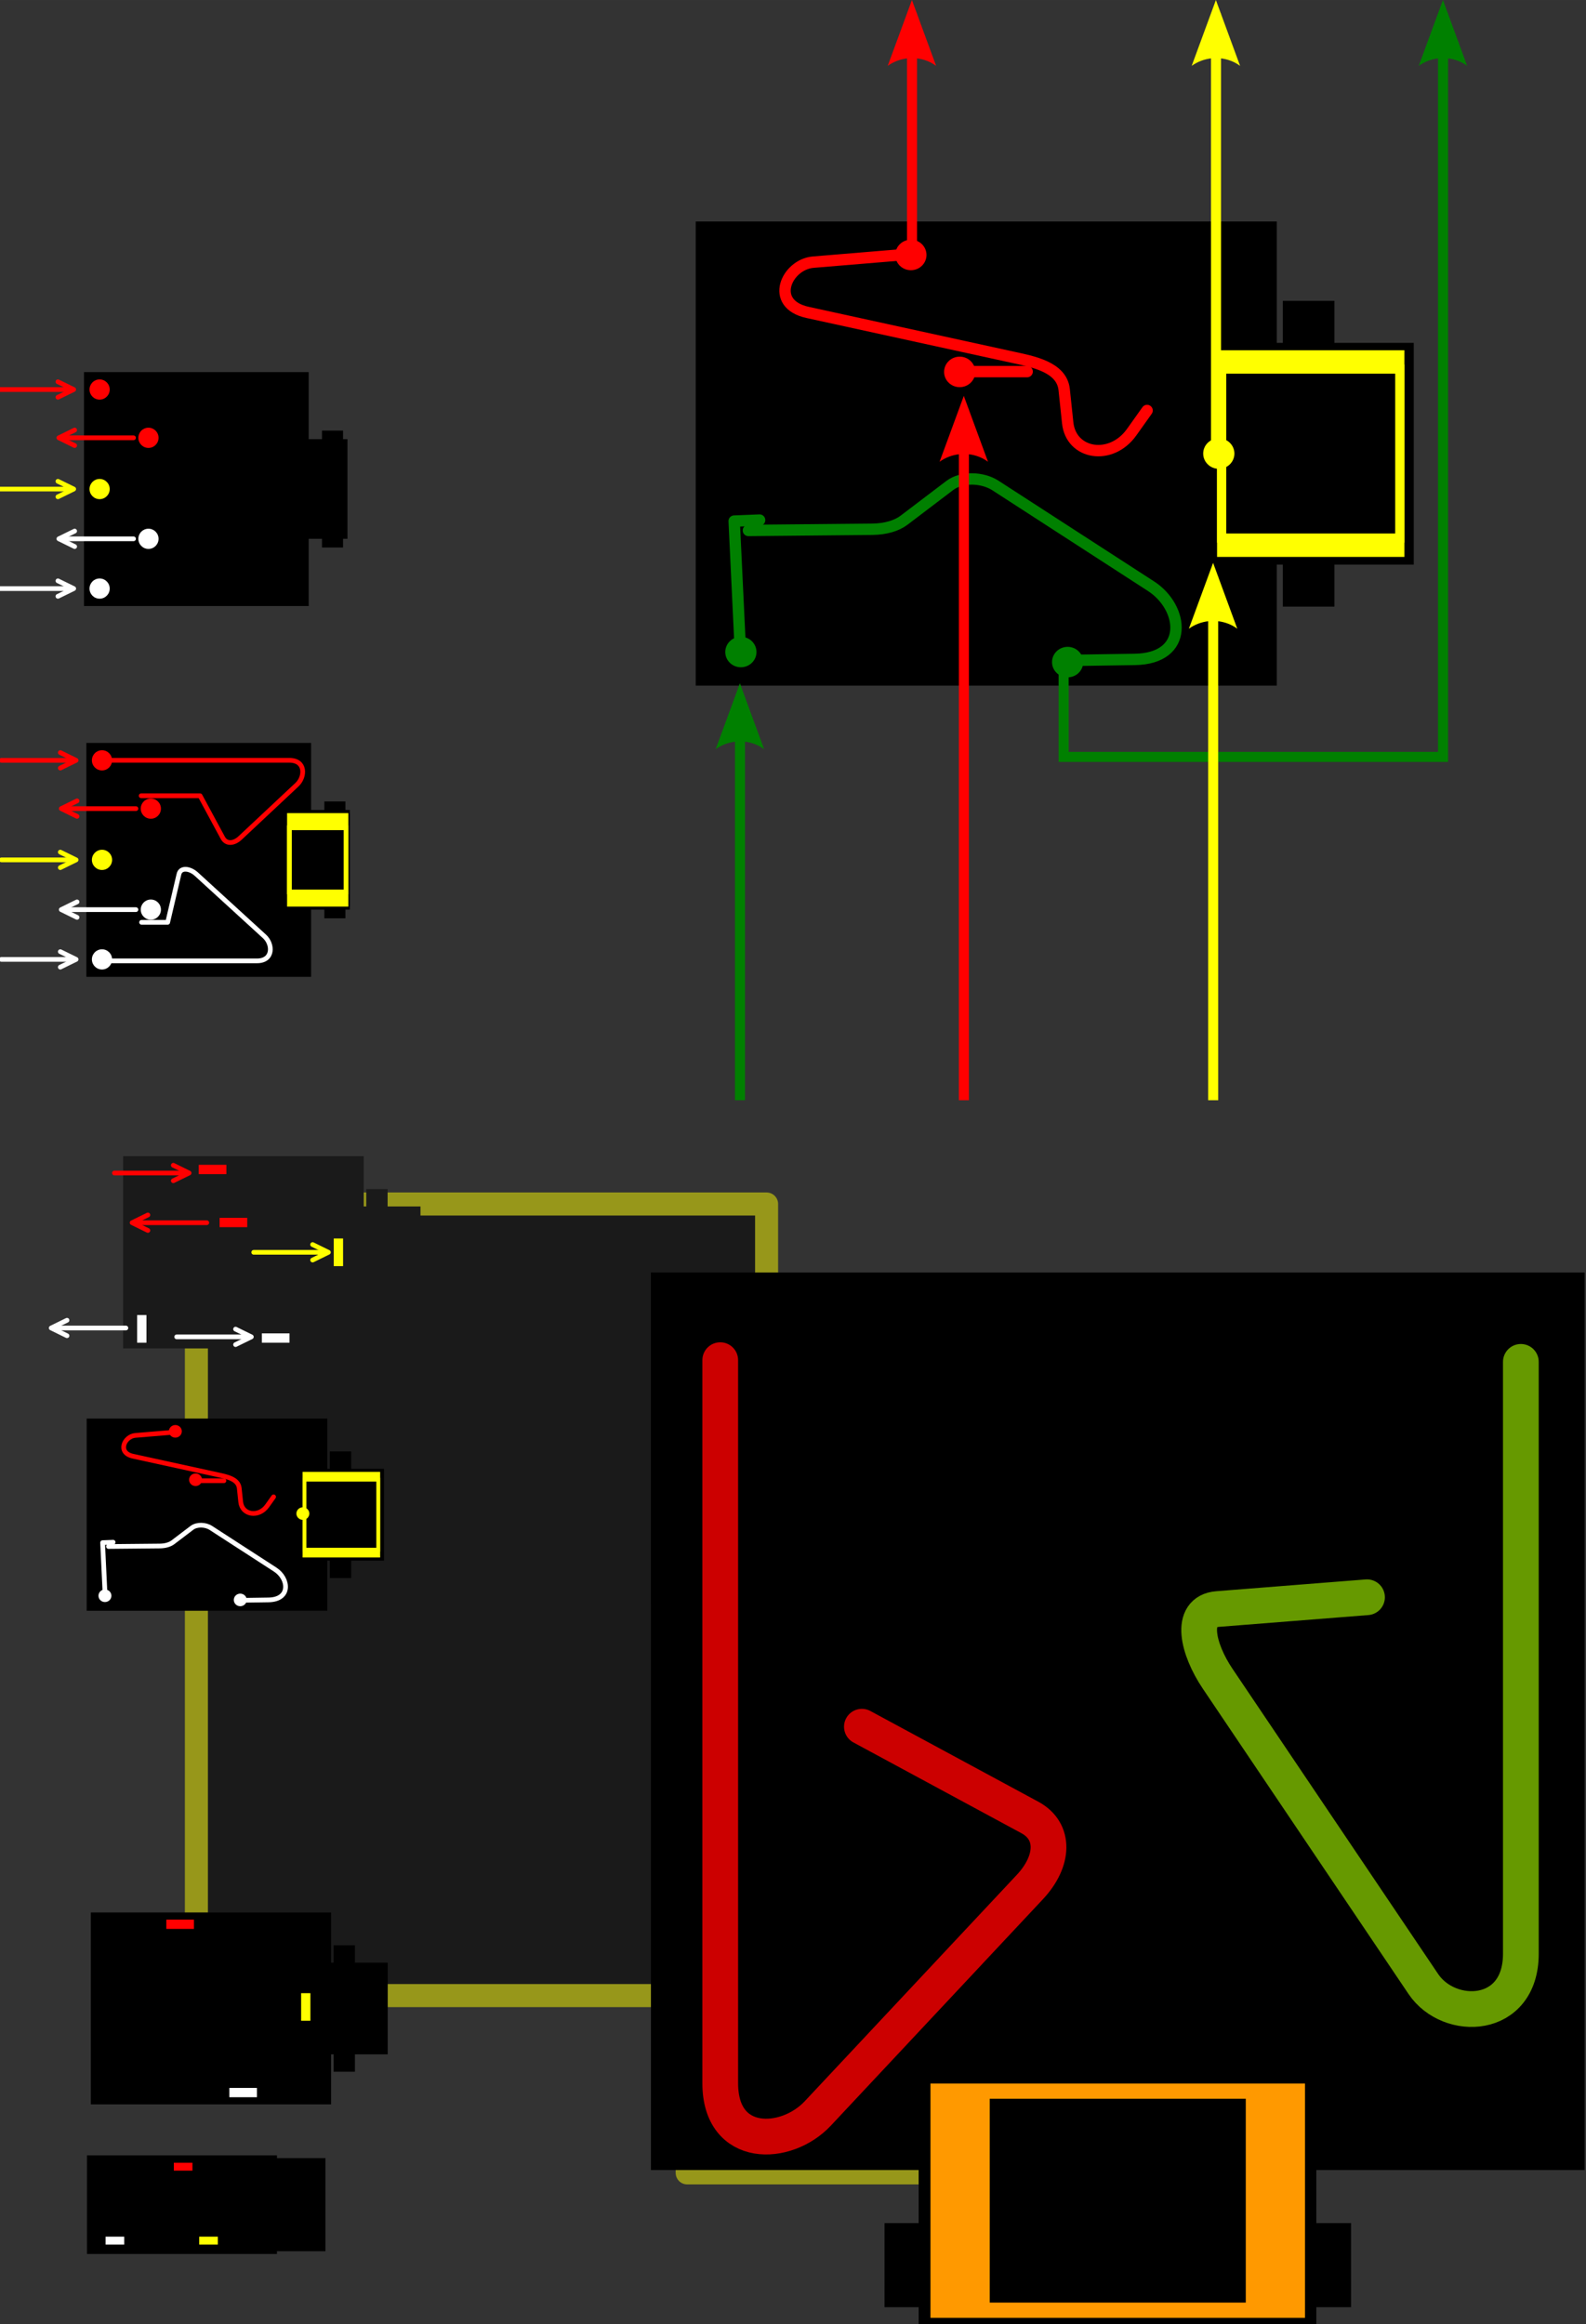 <?xml version="1.0" encoding="UTF-8" standalone="no"?>
<!-- Created with Inkscape (http://www.inkscape.org/) -->

<svg
   xmlns:dc="http://purl.org/dc/elements/1.1/"
   xmlns:cc="http://creativecommons.org/ns#"
   xmlns:rdf="http://www.w3.org/1999/02/22-rdf-syntax-ns#"
   xmlns:svg="http://www.w3.org/2000/svg"
   xmlns="http://www.w3.org/2000/svg"
   xmlns:sodipodi="http://sodipodi.sourceforge.net/DTD/sodipodi-0.dtd"
   xmlns:inkscape="http://www.inkscape.org/namespaces/inkscape"
   width="336.887"
   height="493.501"
   viewBox="0 0 89.135 130.572"
   version="1.1"
   id="svg8"
   inkscape:version="0.92.4 (5da689c313, 2019-01-14)"
   sodipodi:docname="TRSF~1.SVG">
  <rect x="0" y="0" width="89.135" height="130.572" fill="#333333" stroke="none"/>
  <defs
     id="defs2">
    <marker
       inkscape:isstock="true"
       style="overflow:visible"
       id="marker4595-9-2"
       refX="0"
       refY="0"
       orient="auto"
       inkscape:stockid="DotS">
      <path
         transform="matrix(0.2,0,0,0.2,1.48,0.2)"
         style="fill:#ffff00;fill-opacity:1;fill-rule:evenodd;stroke:#ffff00;stroke-width:1pt;stroke-opacity:1"
         d="m -2.5,-1 c 0,2.76 -2.24,5 -5,5 -2.76,0 -5,-2.24 -5,-5 0,-2.76 2.24,-5 5,-5 2.76,0 5,2.24 5,5 z"
         id="path4597-9-6"
         inkscape:connector-curvature="0" />
    </marker>
    <marker
       inkscape:isstock="true"
       style="overflow:visible"
       id="marker4665-7-9"
       refX="0"
       refY="0"
       orient="auto"
       inkscape:stockid="DotS">
      <path
         transform="matrix(0.2,0,0,0.2,1.48,0.2)"
         style="fill:#ffffff;fill-opacity:1;fill-rule:evenodd;stroke:#ffffff;stroke-width:1pt;stroke-opacity:1"
         d="m -2.5,-1 c 0,2.76 -2.24,5 -5,5 -2.76,0 -5,-2.24 -5,-5 0,-2.76 2.24,-5 5,-5 2.76,0 5,2.24 5,5 z"
         id="path4667-7-2"
         inkscape:connector-curvature="0" />
    </marker>
    <marker
       inkscape:isstock="true"
       style="overflow:visible"
       id="marker4909-4-6"
       refX="0"
       refY="0"
       orient="auto"
       inkscape:stockid="DotS">
      <path
         transform="matrix(0.2,0,0,0.2,1.48,0.2)"
         style="fill:#008000;fill-opacity:1;fill-rule:evenodd;stroke:#008000;stroke-width:1pt;stroke-opacity:1"
         d="m -2.5,-1 c 0,2.76 -2.24,5 -5,5 -2.76,0 -5,-2.24 -5,-5 0,-2.76 2.24,-5 5,-5 2.76,0 5,2.24 5,5 z"
         id="path4911-9-3"
         inkscape:connector-curvature="0" />
    </marker>
    <marker
       inkscape:isstock="true"
       style="overflow:visible"
       id="marker4839-1-2"
       refX="0"
       refY="0"
       orient="auto"
       inkscape:stockid="DotS">
      <path
         transform="matrix(0.2,0,0,0.2,1.48,0.2)"
         style="fill:#5f5fff;fill-opacity:1;fill-rule:evenodd;stroke:#5f5fff;stroke-width:1pt;stroke-opacity:1"
         d="m -2.5,-1 c 0,2.76 -2.24,5 -5,5 -2.76,0 -5,-2.24 -5,-5 0,-2.76 2.24,-5 5,-5 2.76,0 5,2.24 5,5 z"
         id="path4841-6-3"
         inkscape:connector-curvature="0" />
    </marker>
    <marker
       inkscape:isstock="true"
       style="overflow:visible"
       id="marker4775-2-7"
       refX="0"
       refY="0"
       orient="auto"
       inkscape:stockid="DotS">
      <path
         transform="matrix(0.2,0,0,0.2,1.48,0.2)"
         style="fill:#0000ff;fill-opacity:1;fill-rule:evenodd;stroke:#0000ff;stroke-width:1pt;stroke-opacity:1"
         d="m -2.5,-1 c 0,2.76 -2.24,5 -5,5 -2.76,0 -5,-2.24 -5,-5 0,-2.76 2.24,-5 5,-5 2.76,0 5,2.24 5,5 z"
         id="path4777-8-4"
         inkscape:connector-curvature="0" />
    </marker>
    <linearGradient
       id="linearGradient4065-7">
      <stop
         id="stop4067-6"
         offset="0"
         style="stop-color:#808080;stop-opacity:1" />
      <stop
         style="stop-color:#f9f9f9;stop-opacity:1"
         offset="0.657"
         id="stop4069-7" />
      <stop
         id="stop4071-71"
         offset="1"
         style="stop-color:#808080;stop-opacity:1" />
    </linearGradient>
    <marker
       style="overflow:visible"
       id="DotL"
       refX="0"
       refY="0"
       orient="auto"
       inkscape:stockid="DotL">
      <path
         inkscape:connector-curvature="0"
         transform="matrix(0.8,0,0,0.8,5.92,0.8)"
         style="fill-rule:evenodd;stroke:#000000;stroke-width:1pt;marker-start:none;marker-end:none"
         d="m -2.5,-1 c 0,2.76 -2.24,5 -5,5 -2.76,0 -5,-2.24 -5,-5 0,-2.76 2.24,-5 5,-5 2.76,0 5,2.24 5,5 z"
         id="path4233" />
    </marker>
    <marker
       style="overflow:visible"
       id="marker18381"
       refX="0"
       refY="0"
       orient="auto"
       inkscape:stockid="DotL">
      <path
         inkscape:connector-curvature="0"
         transform="matrix(0.8,0,0,0.8,5.92,0.8)"
         style="fill-rule:evenodd;stroke:#000000;stroke-width:1pt;marker-start:none;marker-end:none"
         d="m -2.5,-1 c 0,2.76 -2.24,5 -5,5 -2.76,0 -5,-2.24 -5,-5 0,-2.76 2.24,-5 5,-5 2.76,0 5,2.24 5,5 z"
         id="path18383" />
    </marker>
  </defs>
  <sodipodi:namedview
     id="base"
     pagecolor="#ffffff"
     bordercolor="#666666"
     borderopacity="1.0"
     inkscape:pageopacity="0.0"
     inkscape:pageshadow="2"
     inkscape:zoom="1.0058396"
     inkscape:cx="196.44581"
     inkscape:cy="124.20547"
     inkscape:document-units="px"
     inkscape:current-layer="layer1"
     showgrid="false"
     units="px"
     inkscape:window-width="1920"
     inkscape:window-height="1018"
     inkscape:window-x="1016"
     inkscape:window-y="-8"
     inkscape:window-maximized="1"
     inkscape:snap-global="false"
     inkscape:pagecheckerboard="true"
     fit-margin-top="0"
     fit-margin-left="0"
     fit-margin-right="0"
     fit-margin-bottom="0" />
  <g
     inkscape:label="Layer 1"
     inkscape:groupmode="layer"
     id="layer1"
     transform="translate(-121.083,-21.52)">
    <g
       id="g1561"
       transform="matrix(0,-2.529,2.529,0,-348.068,432.132)">
      <flowRoot
         transform="matrix(0.512,0,0,0.512,263.88,-372.469)"
         style="font-style:normal;font-variant:normal;font-weight:bold;font-stretch:normal;line-height:0.01%;font-family:Arial;-inkscape-font-specification:'Arial Bold';text-align:start;text-anchor:start;opacity:0.49;fill:#000000;fill-opacity:1;stroke:#ffff00;stroke-width:1;stroke-linecap:round;stroke-linejoin:round;stroke-miterlimit:4;stroke-dasharray:none;stroke-dashoffset:0.8;stroke-opacity:1"
         id="flowRoot5312-4"
         xml:space="preserve"><flowRegion
           id="flowRegion5314-2"><rect
             y="1098.324"
             x="-284.863"
             height="24.749"
             width="34.345"
             id="rect5316-63" /></flowRegion><flowPara
           style="font-size:20px;line-height:1.25"
           id="flowPara5318-1"> </flowPara></flowRoot>      <path
         inkscape:export-ydpi="90"
         inkscape:export-xdpi="90"
         inkscape:export-filename="D:\!Закачалось D\path14109-3.png"
         sodipodi:nodetypes="ccccssccccc"
         inkscape:connector-curvature="0"
         style="color:#000000;display:inline;overflow:visible;visibility:visible;fill:#3366cc;stroke:none;stroke-width:0.009;marker:none;enable-background:accumulate"
         d="m 118.985,211.171 h 0.689 v -3.558 l 8.308,-0.543 c 0.409,-0.014 0.732,-0.194 0.732,-0.439 v -0.965 c 0,-0.245 -0.323,-0.434 -0.732,-0.448 l -8.308,-0.534 v -3.558 h -0.689 z"
         id="rect14097-5-71" />
      <flowRoot
         transform="matrix(0.512,0,0,0.512,259.941,-361.562)"
         style="font-style:normal;font-variant:normal;font-weight:bold;font-stretch:normal;line-height:0.01%;font-family:Arial;-inkscape-font-specification:'Arial Bold';text-align:start;text-anchor:start;opacity:0.49;fill:#000000;fill-opacity:1;stroke:#ffff00;stroke-width:1;stroke-linecap:round;stroke-linejoin:round;stroke-miterlimit:4;stroke-dasharray:none;stroke-dashoffset:0.8;stroke-opacity:1"
         id="flowRoot5312-0"
         xml:space="preserve"><flowRegion
           id="flowRegion5314-9"><rect
             y="1098.324"
             x="-284.863"
             height="24.749"
             width="34.345"
             id="rect5316-93" /></flowRegion><flowPara
           style="font-size:20px;line-height:1.25"
           id="flowPara5318-89"> </flowPara></flowRoot>      <path
         sodipodi:nodetypes="ccccccccccccccccccccc"
         inkscape:connector-curvature="0"
         id="path2008"
         d="m 134.093,199.973 v 5.191 10.368 5.191 h -19.938 v -5.191 -0.771 h -1.179 v 0.771 h -1.868 v -0.771 h -0.392 v -8.838 h 0.392 v -0.758 h 1.868 v 0.758 h 1.179 v -0.758 -5.191 z"
         style="fill:#000000;stroke:none;stroke-width:0.265" />
      <path
         sodipodi:nodetypes="cssssc"
         inkscape:connector-curvature="0"
         id="path2010"
         d="m 126.879,215.887 -0.262,-3.321 c -0.051,-0.643 -0.895,-0.438 -1.545,0 l -6.785,4.573 c -0.85,0.573 -0.801,2.167 0.672,2.167 h 13.149"
         style="fill:none;stroke:#669900;stroke-width:0.794;stroke-linecap:round;stroke-linejoin:round;stroke-miterlimit:4;stroke-dasharray:none;stroke-dashoffset:0.8;stroke-opacity:1" />
      <path
         style="fill:none;stroke:#cc0000;stroke-width:0.794;stroke-linecap:round;stroke-linejoin:round;stroke-miterlimit:4;stroke-dasharray:none;stroke-dashoffset:0.8;stroke-opacity:1"
         d="m 124.003,204.662 -2.016,3.733 c -0.307,0.568 -0.973,0.536 -1.545,0 l -5.031,-4.714 c -0.748,-0.701 -0.801,-2.167 0.672,-2.167 h 16.063"
         id="path2012"
         inkscape:connector-curvature="0"
         sodipodi:nodetypes="cssssc" />
      <rect
         transform="scale(-1,1)"
         ry="0"
         rx="0"
         y="206.186"
         x="-116.076"
         height="8.323"
         width="5.205"
         id="rect2014"
         style="fill:#ff9900;stroke:none;stroke-width:0.438;stroke-miterlimit:4;stroke-dasharray:none" />
      <rect
         transform="scale(-1,1)"
         style="fill:#000000;fill-opacity:1;stroke:none;stroke-width:0.397;stroke-miterlimit:4;stroke-dasharray:none"
         id="rect2016"
         width="4.528"
         height="5.69"
         x="-115.738"
         y="207.503"
         rx="0"
         ry="0" />
    </g>
    <g
       id="g4792-1"
       transform="matrix(0.265,0,0,0.265,240.6,-99.828)">
      <path
         sodipodi:nodetypes="ccccccccccccccccccccc"
         inkscape:connector-curvature="0"
         id="rect4686-7"
         d="m -432.688,615.415 v 12.406 24.781 12.406 h 47.656 v -12.406 -1.844 h 2.817 v 1.844 h 4.464 v -1.844 h 0.938 v -21.125 h -0.938 v -1.812 h -4.464 v 1.812 h -2.817 v -1.812 -12.406 z"
         style="fill:#000000;stroke:none" />
      <circle
         r="2.143"
         cy="578.434"
         cx="-423.214"
         transform="translate(4.196,50.915)"
         id="path4705-4"
         style="fill:#ff0000;stroke:none" />
      <circle
         r="2.143"
         cy="578.434"
         cx="-423.214"
         inkscape:transform-center-y="10.550734"
         inkscape:transform-center-x="19.196429"
         style="fill:#ffffff;stroke:none"
         id="path4713-0"
         transform="matrix(1,0,0,-1,4.196,1229.196)" />
      <circle
         r="2.143"
         cy="578.434"
         cx="-423.214"
         transform="matrix(1,0,0,-1,-6.161,1218.645)"
         id="path4715-9"
         style="fill:#ffff00;stroke:none"
         inkscape:transform-center-x="19.196429"
         inkscape:transform-center-y="10.550734" />
      <circle
         r="2.143"
         cy="578.434"
         cx="-423.214"
         transform="matrix(1,0,0,-1,-6.161,1239.747)"
         id="path4719-4"
         style="fill:#ffffff;stroke:none"
         inkscape:transform-center-x="19.196429"
         inkscape:transform-center-y="10.550734" />
      <circle
         r="2.143"
         cy="578.434"
         cx="-423.214"
         transform="translate(-6.161,40.676)"
         id="path4721-8"
         style="fill:#ff0000;stroke:none" />
      <path
         sodipodi:nodetypes="ccssssc"
         inkscape:connector-curvature="0"
         id="path4725-8"
         d="m -420.982,653.452 h 5.536 l 2.393,-10.21 c 0.352,-1.502 2.309,-1.264 3.693,0 l 14.45,13.204 c 1.808,1.652 1.914,5.179 -1.607,5.179 h -31.429"
         style="fill:none;stroke:#ffffff;stroke-width:1;stroke-linecap:round;stroke-linejoin:round;stroke-miterlimit:4;stroke-dasharray:none;stroke-dashoffset:0.8;stroke-opacity:1" />
      <path
         style="fill:none;stroke:#ff0000;stroke-width:1;stroke-linecap:round;stroke-linejoin:round;stroke-miterlimit:4;stroke-dasharray:none;stroke-dashoffset:0.8;stroke-opacity:1"
         d="m -421.071,626.623 h 12.5 l 4.819,8.923 c 0.733,1.357 2.325,1.281 3.693,0 l 12.024,-11.266 c 1.787,-1.675 1.914,-5.179 -1.607,-5.179 h -38.393"
         id="path4727-2"
         inkscape:connector-curvature="0"
         sodipodi:nodetypes="ccssssc" />
      <rect
         ry="0"
         rx="0"
         y="630.804"
         x="-389.625"
         height="18.814"
         width="12"
         id="rect4783-4"
         style="fill:#ffff00;stroke:#ffff00;stroke-width:1;stroke-miterlimit:4;stroke-dasharray:none" />
      <rect
         style="fill:#000000;fill-opacity:1;stroke:#ffff00;stroke-width:1;stroke-miterlimit:4;stroke-dasharray:none"
         id="rect4785-5"
         width="12"
         height="13.6"
         x="-389.625"
         y="633.412"
         rx="0"
         ry="0" />
      <g
         transform="translate(0.568,0.238)"
         style="stroke:#ff0000"
         id="g4956-5">
        <path
           style="fill:none;stroke:#ff0000;stroke-width:1;stroke-linecap:round;stroke-linejoin:round;stroke-miterlimit:4;stroke-dasharray:none;stroke-dashoffset:0.8;stroke-opacity:1"
           d="m -451.274,618.872 h 15.714"
           id="path4952-1"
           inkscape:connector-curvature="0" />
        <path
           style="fill:none;stroke:#ff0000;stroke-width:1;stroke-linecap:round;stroke-linejoin:round;stroke-miterlimit:4;stroke-dasharray:none;stroke-dashoffset:0.8;stroke-opacity:1"
           d="m -438.785,617.23 3.346,1.641 -3.346,1.641"
           id="path4954-7"
           inkscape:connector-curvature="0"
           sodipodi:nodetypes="ccc" />
      </g>
      <g
         id="g4960-1"
         style="stroke:#ff0000"
         transform="matrix(-1,0,0,1,-873.455,10.476)">
        <path
           inkscape:connector-curvature="0"
           id="path4962-1"
           d="m -451.274,618.872 h 15.714"
           style="fill:none;stroke:#ff0000;stroke-width:1;stroke-linecap:round;stroke-linejoin:round;stroke-miterlimit:4;stroke-dasharray:none;stroke-dashoffset:0.8;stroke-opacity:1" />
        <path
           sodipodi:nodetypes="ccc"
           inkscape:connector-curvature="0"
           id="path4964-5"
           d="m -438.785,617.23 3.346,1.641 -3.346,1.641"
           style="fill:none;stroke:#ff0000;stroke-width:1;stroke-linecap:round;stroke-linejoin:round;stroke-miterlimit:4;stroke-dasharray:none;stroke-dashoffset:0.8;stroke-opacity:1" />
      </g>
      <g
         id="g4966-2"
         style="stroke:#ffff00"
         transform="translate(0.568,21.34)">
        <path
           inkscape:connector-curvature="0"
           id="path4968-7"
           d="m -451.274,618.872 h 15.714"
           style="fill:none;stroke:#ffff00;stroke-width:1;stroke-linecap:round;stroke-linejoin:round;stroke-miterlimit:4;stroke-dasharray:none;stroke-dashoffset:0.8;stroke-opacity:1" />
        <path
           sodipodi:nodetypes="ccc"
           inkscape:connector-curvature="0"
           id="path4970-6"
           d="m -438.785,617.23 3.346,1.641 -3.346,1.641"
           style="fill:none;stroke:#ffff00;stroke-width:1;stroke-linecap:round;stroke-linejoin:round;stroke-miterlimit:4;stroke-dasharray:none;stroke-dashoffset:0.8;stroke-opacity:1" />
      </g>
      <g
         transform="matrix(-1,0,0,1,-873.455,31.89)"
         style="stroke:#ffffff"
         id="g4972-1">
        <path
           style="fill:none;stroke:#ffffff;stroke-width:1;stroke-linecap:round;stroke-linejoin:round;stroke-miterlimit:4;stroke-dasharray:none;stroke-dashoffset:0.8;stroke-opacity:1"
           d="m -451.274,618.872 h 15.714"
           id="path4974-4"
           inkscape:connector-curvature="0" />
        <path
           style="fill:none;stroke:#ffffff;stroke-width:1;stroke-linecap:round;stroke-linejoin:round;stroke-miterlimit:4;stroke-dasharray:none;stroke-dashoffset:0.8;stroke-opacity:1"
           d="m -438.785,617.23 3.346,1.641 -3.346,1.641"
           id="path4976-2"
           inkscape:connector-curvature="0"
           sodipodi:nodetypes="ccc" />
      </g>
      <g
         id="g4978-3"
         style="stroke:#ffffff"
         transform="translate(0.568,42.441)">
        <path
           inkscape:connector-curvature="0"
           id="path4980-2"
           d="m -451.274,618.872 h 15.714"
           style="fill:none;stroke:#ffffff;stroke-width:1;stroke-linecap:round;stroke-linejoin:round;stroke-miterlimit:4;stroke-dasharray:none;stroke-dashoffset:0.8;stroke-opacity:1" />
        <path
           sodipodi:nodetypes="ccc"
           inkscape:connector-curvature="0"
           id="path4982-2"
           d="m -438.785,617.23 3.346,1.641 -3.346,1.641"
           style="fill:none;stroke:#ffffff;stroke-width:1;stroke-linecap:round;stroke-linejoin:round;stroke-miterlimit:4;stroke-dasharray:none;stroke-dashoffset:0.8;stroke-opacity:1" />
      </g>
    </g>
    <g
       id="g4769-1"
       transform="matrix(0.265,0,0,0.265,240.466,-104.95)">
      <path
         style="fill:#000000;stroke:none"
         d="m -432.688,556.129 v 12.406 24.781 12.406 h 47.656 v -12.406 -1.844 h 2.817 v 1.844 h 4.464 v -1.844 h 0.938 v -21.125 h -0.938 v -1.812 h -4.464 v 1.812 h -2.817 v -1.812 -12.406 z"
         id="path5148-6"
         inkscape:connector-curvature="0"
         sodipodi:nodetypes="ccccccccccccccccccccc" />
      <circle
         r="2.143"
         cy="578.434"
         cx="-423.214"
         style="fill:#ff0000;stroke:none"
         id="path5150-8"
         transform="translate(4.196,-8.371)" />
      <circle
         r="2.143"
         cy="578.434"
         cx="-423.214"
         transform="matrix(1,0,0,-1,4.196,1169.91)"
         id="path5152-5"
         style="fill:#ffffff;stroke:none"
         inkscape:transform-center-x="19.196429"
         inkscape:transform-center-y="10.550734" />
      <circle
         r="2.143"
         cy="578.434"
         cx="-423.214"
         inkscape:transform-center-y="10.550734"
         inkscape:transform-center-x="19.196429"
         style="fill:#ffff00;stroke:none"
         id="path5154-7"
         transform="matrix(1,0,0,-1,-6.161,1159.36)" />
      <circle
         r="2.143"
         cy="578.434"
         cx="-423.214"
         inkscape:transform-center-y="10.550734"
         inkscape:transform-center-x="19.196429"
         style="fill:#ffffff;stroke:none"
         id="path5156-6"
         transform="matrix(1,0,0,-1,-6.161,1180.461)" />
      <circle
         r="2.143"
         cy="578.434"
         cx="-423.214"
         style="fill:#ff0000;stroke:none"
         id="path5158-1"
         transform="translate(-6.161,-18.609)" />
      <g
         id="g5168-8"
         style="stroke:#ff0000"
         transform="translate(0.568,-59.047)">
        <path
           inkscape:connector-curvature="0"
           id="path5170-9"
           d="m -451.274,618.872 h 15.714"
           style="fill:none;stroke:#ff0000;stroke-width:1;stroke-linecap:round;stroke-linejoin:round;stroke-miterlimit:4;stroke-dasharray:none;stroke-dashoffset:0.8;stroke-opacity:1" />
        <path
           sodipodi:nodetypes="ccc"
           inkscape:connector-curvature="0"
           id="path5172-2"
           d="m -438.785,617.23 3.346,1.641 -3.346,1.641"
           style="fill:none;stroke:#ff0000;stroke-width:1;stroke-linecap:round;stroke-linejoin:round;stroke-miterlimit:4;stroke-dasharray:none;stroke-dashoffset:0.8;stroke-opacity:1" />
      </g>
      <g
         transform="matrix(-1,0,0,1,-873.455,-48.809)"
         style="stroke:#ff0000"
         id="g5174-7">
        <path
           style="fill:none;stroke:#ff0000;stroke-width:1;stroke-linecap:round;stroke-linejoin:round;stroke-miterlimit:4;stroke-dasharray:none;stroke-dashoffset:0.8;stroke-opacity:1"
           d="m -451.274,618.872 h 15.714"
           id="path5176-9"
           inkscape:connector-curvature="0" />
        <path
           style="fill:none;stroke:#ff0000;stroke-width:1;stroke-linecap:round;stroke-linejoin:round;stroke-miterlimit:4;stroke-dasharray:none;stroke-dashoffset:0.8;stroke-opacity:1"
           d="m -438.785,617.23 3.346,1.641 -3.346,1.641"
           id="path5178-5"
           inkscape:connector-curvature="0"
           sodipodi:nodetypes="ccc" />
      </g>
      <g
         transform="translate(0.568,-37.946)"
         style="stroke:#ffff00"
         id="g5180-4">
        <path
           style="fill:none;stroke:#ffff00;stroke-width:1;stroke-linecap:round;stroke-linejoin:round;stroke-miterlimit:4;stroke-dasharray:none;stroke-dashoffset:0.8;stroke-opacity:1"
           d="m -451.274,618.872 h 15.714"
           id="path5182-3"
           inkscape:connector-curvature="0" />
        <path
           style="fill:none;stroke:#ffff00;stroke-width:1;stroke-linecap:round;stroke-linejoin:round;stroke-miterlimit:4;stroke-dasharray:none;stroke-dashoffset:0.8;stroke-opacity:1"
           d="m -438.785,617.23 3.346,1.641 -3.346,1.641"
           id="path5184-1"
           inkscape:connector-curvature="0"
           sodipodi:nodetypes="ccc" />
      </g>
      <g
         id="g5186-2"
         style="stroke:#ffffff"
         transform="matrix(-1,0,0,1,-873.455,-27.395)">
        <path
           inkscape:connector-curvature="0"
           id="path5188-3"
           d="m -451.274,618.872 h 15.714"
           style="fill:none;stroke:#ffffff;stroke-width:1;stroke-linecap:round;stroke-linejoin:round;stroke-miterlimit:4;stroke-dasharray:none;stroke-dashoffset:0.8;stroke-opacity:1" />
        <path
           sodipodi:nodetypes="ccc"
           inkscape:connector-curvature="0"
           id="path5190-3"
           d="m -438.785,617.23 3.346,1.641 -3.346,1.641"
           style="fill:none;stroke:#ffffff;stroke-width:1;stroke-linecap:round;stroke-linejoin:round;stroke-miterlimit:4;stroke-dasharray:none;stroke-dashoffset:0.8;stroke-opacity:1" />
      </g>
      <g
         transform="translate(0.568,-16.844)"
         style="stroke:#ffffff"
         id="g5192-4">
        <path
           style="fill:none;stroke:#ffffff;stroke-width:1;stroke-linecap:round;stroke-linejoin:round;stroke-miterlimit:4;stroke-dasharray:none;stroke-dashoffset:0.8;stroke-opacity:1"
           d="m -451.274,618.872 h 15.714"
           id="path5194-1"
           inkscape:connector-curvature="0" />
        <path
           style="fill:none;stroke:#ffffff;stroke-width:1;stroke-linecap:round;stroke-linejoin:round;stroke-miterlimit:4;stroke-dasharray:none;stroke-dashoffset:0.8;stroke-opacity:1"
           d="m -438.785,617.23 3.346,1.641 -3.346,1.641"
           id="path5196-1"
           inkscape:connector-curvature="0"
           sodipodi:nodetypes="ccc" />
      </g>
    </g>
    <path
       inkscape:connector-curvature="0"
       style="fill:#000000;stroke:none;stroke-width:0.265"
       d="m 126.188,128.964 v 10.782 h 13.502 v -2.811 h 0.141 v 0.976 h 1.199 v -0.976 h 1.844 v -5.151 h -1.844 v -0.976 h -1.199 v 0.976 h -0.141 v -2.82 z"
       id="path5257-9" />
    <g
       id="g12607"
       transform="matrix(0.265,0,0,0.265,-1026.3,22.904)">
      <path
         inkscape:connector-curvature="0"
         style="fill:#1a1a1a;stroke:none"
         d="m 4355.858,239.898 v 40.75 h 51.031 v -10.625 h 0.531 v 3.688 h 4.531 v -3.688 h 6.969 v -19.469 h -6.969 v -3.688 h -4.531 v 3.688 h -0.531 v -10.656 z"
         id="path5094-1" />
      <g
         id="g5118-9"
         style="stroke:#ff0000"
         transform="matrix(-1,0,0,1,3922.326,-364.876)">
        <path
           inkscape:connector-curvature="0"
           id="path5120-8"
           d="m -451.274,618.872 h 15.714"
           style="fill:none;stroke:#ff0000;stroke-width:1;stroke-linecap:round;stroke-linejoin:round;stroke-miterlimit:4;stroke-dasharray:none;stroke-dashoffset:0.8;stroke-opacity:1" />
        <path
           sodipodi:nodetypes="ccc"
           inkscape:connector-curvature="0"
           id="path5122-6"
           d="m -438.785,617.23 3.346,1.641 -3.346,1.641"
           style="fill:none;stroke:#ff0000;stroke-width:1;stroke-linecap:round;stroke-linejoin:round;stroke-miterlimit:4;stroke-dasharray:none;stroke-dashoffset:0.8;stroke-opacity:1" />
      </g>
      <g
         id="g5130-5"
         style="stroke:#ffffff"
         transform="matrix(-1,0,0,1,3905.171,-342.554)">
        <path
           inkscape:connector-curvature="0"
           id="path5132-0"
           d="m -451.274,618.872 h 15.714"
           style="fill:none;stroke:#ffffff;stroke-width:1;stroke-linecap:round;stroke-linejoin:round;stroke-miterlimit:4;stroke-dasharray:none;stroke-dashoffset:0.8;stroke-opacity:1" />
        <path
           sodipodi:nodetypes="ccc"
           inkscape:connector-curvature="0"
           id="path5134-2"
           d="m -438.785,617.23 3.346,1.641 -3.346,1.641"
           style="fill:none;stroke:#ffffff;stroke-width:1;stroke-linecap:round;stroke-linejoin:round;stroke-miterlimit:4;stroke-dasharray:none;stroke-dashoffset:0.8;stroke-opacity:1" />
      </g>
      <rect
         y="277.458"
         x="4385.282"
         height="1.976"
         width="5.862"
         id="rect5334-8"
         style="fill:#ffffff;fill-opacity:1;stroke:none" />
      <rect
         transform="rotate(90)"
         style="fill:#ffffff;fill-opacity:1;stroke:none"
         id="rect5336-6"
         width="5.862"
         height="1.976"
         x="273.572"
         y="-4360.808" />
      <rect
         y="-4402.504"
         x="257.342"
         height="1.976"
         width="5.862"
         id="rect5338-0"
         style="fill:#ffff00;fill-opacity:1;stroke:none"
         transform="rotate(90)" />
      <rect
         style="fill:#ff0000;fill-opacity:1;stroke:none"
         id="rect5340-2"
         width="5.862"
         height="1.976"
         x="4376.317"
         y="252.962" />
      <rect
         y="241.724"
         x="4371.898"
         height="1.976"
         width="5.862"
         id="rect5342-4"
         style="fill:#ff0000;fill-opacity:1;stroke:none" />
      <g
         transform="translate(4805.289,-375.411)"
         style="stroke:#ff0000"
         id="g5344-8">
        <path
           style="fill:none;stroke:#ff0000;stroke-width:1;stroke-linecap:round;stroke-linejoin:round;stroke-miterlimit:4;stroke-dasharray:none;stroke-dashoffset:0.8;stroke-opacity:1"
           d="m -451.274,618.872 h 15.714"
           id="path5346-6"
           inkscape:connector-curvature="0" />
        <path
           style="fill:none;stroke:#ff0000;stroke-width:1;stroke-linecap:round;stroke-linejoin:round;stroke-miterlimit:4;stroke-dasharray:none;stroke-dashoffset:0.8;stroke-opacity:1"
           d="m -438.785,617.23 3.346,1.641 -3.346,1.641"
           id="path5348-5"
           inkscape:connector-curvature="0"
           sodipodi:nodetypes="ccc" />
      </g>
      <g
         transform="translate(4818.492,-340.674)"
         style="stroke:#ffffff"
         id="g5350-0">
        <path
           style="fill:none;stroke:#ffffff;stroke-width:1;stroke-linecap:round;stroke-linejoin:round;stroke-miterlimit:4;stroke-dasharray:none;stroke-dashoffset:0.8;stroke-opacity:1"
           d="m -451.274,618.872 h 15.714"
           id="path5352-9"
           inkscape:connector-curvature="0" />
        <path
           style="fill:none;stroke:#ffffff;stroke-width:1;stroke-linecap:round;stroke-linejoin:round;stroke-miterlimit:4;stroke-dasharray:none;stroke-dashoffset:0.8;stroke-opacity:1"
           d="m -438.785,617.23 3.346,1.641 -3.346,1.641"
           id="path5354-0"
           inkscape:connector-curvature="0"
           sodipodi:nodetypes="ccc" />
      </g>
      <g
         id="g5356-0"
         style="stroke:#ffff00"
         transform="translate(4834.833,-358.599)">
        <path
           inkscape:connector-curvature="0"
           id="path5358-6"
           d="m -451.274,618.872 h 15.714"
           style="fill:none;stroke:#ffff00;stroke-width:1;stroke-linecap:round;stroke-linejoin:round;stroke-miterlimit:4;stroke-dasharray:none;stroke-dashoffset:0.8;stroke-opacity:1" />
        <path
           sodipodi:nodetypes="ccc"
           inkscape:connector-curvature="0"
           id="path5360-1"
           d="m -438.785,617.23 3.346,1.641 -3.346,1.641"
           style="fill:none;stroke:#ffff00;stroke-width:1;stroke-linecap:round;stroke-linejoin:round;stroke-miterlimit:4;stroke-dasharray:none;stroke-dashoffset:0.8;stroke-opacity:1" />
      </g>
    </g>
    <g
       id="g4861-8"
       transform="matrix(0.265,0,0,0.265,274.677,-126.642)">
      <path
         id="rect4645-4"
         d="m -561.219,859.844 v 40.75 h 51.031 v -10.625 h 0.531 v 3.688 h 4.531 v -3.688 h 6.969 V 870.5 h -6.969 v -3.688 h -4.531 V 870.5 h -0.531 v -10.656 z"
         style="fill:#000000;stroke:none"
         inkscape:connector-curvature="0" />
      <circle
         r="9.091"
         cy="773.56"
         cx="-280.822"
         style="fill:#ff0000;stroke:none"
         id="path4649-9"
         transform="matrix(0.151,0,0,0.147,-495.721,759.102)" />
      <circle
         r="9.091"
         cy="773.56"
         cx="-280.822"
         id="path4655-6"
         style="fill:#ffffff;stroke:none"
         transform="matrix(0.151,0,0,0.147,-486.241,784.578)" />
      <circle
         r="9.091"
         cy="773.56"
         cx="-280.822"
         transform="matrix(0.151,0,0,0.147,-514.939,783.694)"
         style="fill:#ffffff;stroke:none"
         id="path4657-3" />
      <path
         style="fill:none;stroke:#ff0000;stroke-width:1;stroke-linecap:round;stroke-linejoin:round;stroke-miterlimit:4;stroke-dasharray:none;stroke-dashoffset:0.8;stroke-opacity:1"
         d="m -542.321,862.702 -8.58,0.712 c -2.328,0.193 -3.926,3.663 -0.491,4.413 l 18.028,3.938 c 1.712,0.374 4.294,0.834 4.505,2.837 l 0.309,2.923 c 0.295,2.785 3.813,3.353 5.618,0.816 l 1.353,-1.902"
         id="path4659-7"
         inkscape:connector-curvature="0"
         sodipodi:nodetypes="cssssssc"
         inkscape:transform-center-x="-7.8165373"
         inkscape:transform-center-y="8.5172659" />
      <path
         style="fill:none;stroke:#ff0000;stroke-width:1;stroke-linecap:round;stroke-linejoin:round;stroke-miterlimit:4;stroke-dasharray:none;stroke-dashoffset:0.8;stroke-opacity:1"
         d="m -537.565,873.023 h 5.453"
         id="path4661-8"
         inkscape:connector-curvature="0" />
      <path
         style="fill:none;stroke:#ffffff;stroke-width:1;stroke-linecap:round;stroke-linejoin:round;stroke-miterlimit:4;stroke-dasharray:none;stroke-dashoffset:0.8;stroke-opacity:1"
         d="m -528.556,898.38 5.894,-0.089 c 4.815,-0.073 4.341,-4.544 1.429,-6.429 l -13.661,-8.839 c -1.124,-0.728 -2.951,-0.81 -4.018,0 l -4.018,3.051 c -0.621,0.472 -1.605,0.778 -2.778,0.789 -3.627,0.035 -10.882,0.104 -10.882,0.104"
         id="path4663-8"
         inkscape:connector-curvature="0"
         sodipodi:nodetypes="cssssssc" />
      <path
         style="fill:none;stroke:#ffffff;stroke-width:1;stroke-linecap:round;stroke-linejoin:round;stroke-miterlimit:4;stroke-dasharray:none;stroke-dashoffset:0.8;stroke-opacity:1"
         d="m -557.305,897.398 -0.536,-11.25 2.232,-0.089"
         id="path4665-2"
         inkscape:connector-curvature="0"
         sodipodi:nodetypes="ccc" />
      <rect
         style="fill:#ffff00;stroke:#ffff00;stroke-width:1"
         id="rect4296-9"
         width="15.451"
         height="17.144"
         x="-514.931"
         y="871.647" />
      <rect
         y="872.8"
         x="-515.028"
         height="14.837"
         width="15.644"
         id="rect4298-1"
         style="fill:#000000;fill-opacity:1;stroke:#ffff00;stroke-width:0.806" />
      <circle
         r="9.091"
         cy="773.56"
         cx="-280.822"
         transform="matrix(0.151,0,0,0.147,-472.964,766.272)"
         style="fill:#ffff00;stroke:none"
         id="path4653-3" />
      <circle
         r="9.091"
         cy="773.56"
         cx="-280.822"
         id="path4651-5"
         style="fill:#ff0000;stroke:none"
         transform="matrix(0.151,0,0,0.147,-500.007,748.835)" />
    </g>
    <rect
       y="138.821"
       x="133.973"
       height="0.523"
       width="1.551"
       id="rect4527-9"
       style="fill:#ffffff;fill-opacity:1;stroke:none;stroke-width:0.265" />
    <rect
       y="-138.529"
       x="133.498"
       height="0.523"
       width="1.551"
       id="rect4529-8"
       style="fill:#ffff00;fill-opacity:1;stroke:none;stroke-width:0.265"
       transform="rotate(90)" />
    <rect
       y="129.366"
       x="130.431"
       height="0.523"
       width="1.551"
       id="rect4531-4"
       style="fill:#ff0000;fill-opacity:1;stroke:none;stroke-width:0.265" />
    <g
       id="g4758-0"
       transform="matrix(0.265,0,0,0.265,263.358,-177.134)">
      <rect
         y="1206.583"
         x="-518.44"
         height="20.906"
         width="40.288"
         id="rect4593-7"
         style="fill:#000000;fill-opacity:1;stroke:none" />
      <rect
         style="fill:#000000;fill-opacity:1;stroke:none"
         id="rect4595-6"
         width="40.288"
         height="19.735"
         x="-508.152"
         y="1207.168" />
      <rect
         y="1223.817"
         x="-514.492"
         height="1.675"
         width="3.947"
         id="rect4599-3"
         style="fill:#ffffff;fill-opacity:1;stroke:none" />
      <rect
         style="fill:#ffff00;fill-opacity:1;stroke:none"
         id="rect4601-6"
         width="3.947"
         height="1.675"
         x="-494.636"
         y="1223.817" />
      <rect
         y="1208.148"
         x="-500.018"
         height="1.675"
         width="3.947"
         id="rect4603-1"
         style="fill:#ff0000;fill-opacity:1;stroke:none" />
    </g>
    <path
       inkscape:connector-curvature="0"
       style="fill:#000000;stroke:none;stroke-width:0.64"
       d="M 160.183,33.963 V 60.04 h 32.656 v -6.799 h 0.34 v 2.36 h 2.9 v -2.36 h 4.459 V 40.783 h -4.459 v -2.36 h -2.9 v 2.36 h -0.34 v -6.819 z"
       id="rect4645-4-9" />
    <ellipse
       id="path4649-9-1"
       style="fill:#ff0000;stroke:none;stroke-width:0.095"
       cx="175.019"
       cy="42.414"
       rx="0.877"
       ry="0.857" />
    <ellipse
       style="fill:#008000;stroke:none;stroke-width:0.095"
       id="path4655-6-4"
       cx="181.085"
       cy="58.717"
       rx="0.877"
       ry="0.857" />
    <ellipse
       id="path4657-3-4"
       style="fill:#008000;stroke:none;stroke-width:0.095"
       cx="162.721"
       cy="58.151"
       rx="0.877"
       ry="0.857" />
    <path
       inkscape:transform-center-y="8.5172659"
       inkscape:transform-center-x="-7.8165373"
       sodipodi:nodetypes="cssssssc"
       inkscape:connector-curvature="0"
       id="path4659-7-6"
       d="m 172.276,35.792 -5.49,0.456 c -1.49,0.124 -2.513,2.344 -0.314,2.824 l 11.536,2.52 c 1.095,0.239 2.748,0.534 2.883,1.815 l 0.198,1.87 c 0.189,1.782 2.44,2.146 3.595,0.522 l 0.866,-1.217"
       style="fill:none;stroke:#ff0000;stroke-width:0.64;stroke-linecap:round;stroke-linejoin:round;stroke-miterlimit:4;stroke-dasharray:none;stroke-dashoffset:0.8;stroke-opacity:1" />
    <path
       inkscape:connector-curvature="0"
       id="path4661-8-3"
       d="m 175.32,42.397 h 3.489"
       style="fill:none;stroke:#ff0000;stroke-width:0.64;stroke-linecap:round;stroke-linejoin:round;stroke-miterlimit:4;stroke-dasharray:none;stroke-dashoffset:0.8;stroke-opacity:1" />
    <path
       sodipodi:nodetypes="cssssssc"
       inkscape:connector-curvature="0"
       id="path4663-8-8"
       d="m 181.085,58.624 3.772,-0.057 c 3.081,-0.047 2.778,-2.908 0.914,-4.114 l -8.742,-5.656 c -0.72,-0.466 -1.889,-0.518 -2.571,0 l -2.571,1.952 c -0.398,0.302 -1.027,0.498 -1.778,0.505 -2.321,0.022 -6.964,0.067 -6.964,0.067"
       style="fill:none;stroke:#008000;stroke-width:0.64;stroke-linecap:round;stroke-linejoin:round;stroke-miterlimit:4;stroke-dasharray:none;stroke-dashoffset:0.8;stroke-opacity:1" />
    <path
       sodipodi:nodetypes="ccc"
       inkscape:connector-curvature="0"
       id="path4665-2-5"
       d="m 162.688,57.995 -0.343,-7.199 1.428,-0.057"
       style="fill:none;stroke:#008000;stroke-width:0.64;stroke-linecap:round;stroke-linejoin:round;stroke-miterlimit:4;stroke-dasharray:none;stroke-dashoffset:0.8;stroke-opacity:1" />
    <rect
       y="41.517"
       x="189.804"
       height="10.971"
       width="9.887"
       id="rect4296-9-4"
       style="fill:#ffff00;stroke:#ffff00;stroke-width:0.64" />
    <rect
       style="fill:#000000;fill-opacity:1;stroke:#ffff00;stroke-width:0.516"
       id="rect4298-1-0"
       width="10.011"
       height="9.495"
       x="189.742"
       y="42.255" />
    <ellipse
       id="path4653-3-7"
       style="fill:#ffff00;stroke:none;stroke-width:0.095"
       cx="189.581"
       cy="47.002"
       rx="0.877"
       ry="0.857" />
    <ellipse
       style="fill:#ff0000;stroke:none;stroke-width:0.095"
       id="path4651-5-4"
       cx="172.276"
       cy="35.844"
       rx="0.877"
       ry="0.857" />
    <path
       id="path21569"
       d="m 172.334,21.52 -0.275,0.747 h -0.002 v 0.007 l -1.084,2.946 c 0.328,-0.236 0.702,-0.373 1.084,-0.42 v 10.952 h 0.564 V 24.8 c 0.381,0.046 0.751,0.183 1.073,0.421 l -1.073,-2.919 v -0.034 h -0.012 l -0.275,-0.747 z"
       style="color:#000000;font-style:normal;font-variant:normal;font-weight:normal;font-stretch:normal;font-size:medium;line-height:normal;font-family:sans-serif;text-indent:0;text-align:start;text-decoration:none;text-decoration-line:none;text-decoration-style:solid;text-decoration-color:#000000;letter-spacing:normal;word-spacing:normal;text-transform:none;writing-mode:lr-tb;direction:ltr;baseline-shift:baseline;text-anchor:start;white-space:normal;clip-rule:nonzero;display:inline;overflow:visible;visibility:visible;opacity:1;isolation:auto;mix-blend-mode:normal;color-interpolation:sRGB;color-interpolation-filters:linearRGB;solid-color:#000000;solid-opacity:1;fill:#ff0000;fill-opacity:1;fill-rule:nonzero;stroke:none;stroke-width:0.564;stroke-linecap:butt;stroke-linejoin:miter;stroke-miterlimit:4;stroke-dasharray:none;stroke-dashoffset:0;stroke-opacity:1;color-rendering:auto;image-rendering:auto;shape-rendering:auto;text-rendering:auto;enable-background:accumulate"
       inkscape:connector-curvature="0" />
    <path
       id="path21571"
       d="m 202.178,21.52 -0.275,0.747 h -0.002 v 0.005 l -1.084,2.948 c 0.329,-0.236 0.702,-0.373 1.084,-0.42 v 38.962 h -20.759 v -5.007 h -0.564 v 5.571 h 21.888 V 24.8 c 0.38,0.046 0.751,0.183 1.073,0.421 l -1.073,-2.918 v -0.035 h -0.013 l -0.275,-0.747 z"
       style="color:#000000;font-style:normal;font-variant:normal;font-weight:normal;font-stretch:normal;font-size:medium;line-height:normal;font-family:sans-serif;text-indent:0;text-align:start;text-decoration:none;text-decoration-line:none;text-decoration-style:solid;text-decoration-color:#000000;letter-spacing:normal;word-spacing:normal;text-transform:none;writing-mode:lr-tb;direction:ltr;baseline-shift:baseline;text-anchor:start;white-space:normal;clip-rule:nonzero;display:inline;overflow:visible;visibility:visible;opacity:1;isolation:auto;mix-blend-mode:normal;color-interpolation:sRGB;color-interpolation-filters:linearRGB;solid-color:#000000;solid-opacity:1;fill:#008000;fill-opacity:1;fill-rule:nonzero;stroke:none;stroke-width:0.564;stroke-linecap:butt;stroke-linejoin:miter;stroke-miterlimit:4;stroke-dasharray:none;stroke-dashoffset:0;stroke-opacity:1;color-rendering:auto;image-rendering:auto;shape-rendering:auto;text-rendering:auto;enable-background:accumulate"
       inkscape:connector-curvature="0" />
    <path
       id="path21573"
       d="m 189.418,21.52 -0.275,0.747 h -0.002 v 0.005 l -1.084,2.948 c 0.328,-0.236 0.702,-0.373 1.084,-0.42 V 46.918 h 0.564 V 24.8 c 0.38,0.046 0.751,0.183 1.073,0.421 l -1.073,-2.918 v -0.035 h -0.013 l -0.275,-0.747 z"
       style="color:#000000;font-style:normal;font-variant:normal;font-weight:normal;font-stretch:normal;font-size:medium;line-height:normal;font-family:sans-serif;text-indent:0;text-align:start;text-decoration:none;text-decoration-line:none;text-decoration-style:solid;text-decoration-color:#000000;letter-spacing:normal;word-spacing:normal;text-transform:none;writing-mode:lr-tb;direction:ltr;baseline-shift:baseline;text-anchor:start;white-space:normal;clip-rule:nonzero;display:inline;overflow:visible;visibility:visible;opacity:1;isolation:auto;mix-blend-mode:normal;color-interpolation:sRGB;color-interpolation-filters:linearRGB;solid-color:#000000;solid-opacity:1;fill:#ffff00;fill-opacity:1;fill-rule:nonzero;stroke:none;stroke-width:0.564;stroke-linecap:butt;stroke-linejoin:miter;stroke-miterlimit:4;stroke-dasharray:none;stroke-dashoffset:0;stroke-opacity:1;color-rendering:auto;image-rendering:auto;shape-rendering:auto;text-rendering:auto;enable-background:accumulate"
       inkscape:connector-curvature="0" />
    <path
       sodipodi:nodetypes="cccccccccccccc"
       inkscape:connector-curvature="0"
       id="path21583"
       d="m 162.666,59.908 -0.275,0.747 h -0.002 v 0.007 l -1.084,2.946 c 0.328,-0.236 0.702,-0.373 1.084,-0.42 v 20.143 h 0.564 V 63.188 c 0.38,0.046 0.751,0.183 1.073,0.421 l -1.073,-2.919 v -0.034 h -0.012 z"
       style="color:#000000;font-style:normal;font-variant:normal;font-weight:normal;font-stretch:normal;font-size:medium;line-height:normal;font-family:sans-serif;text-indent:0;text-align:start;text-decoration:none;text-decoration-line:none;text-decoration-style:solid;text-decoration-color:#000000;letter-spacing:normal;word-spacing:normal;text-transform:none;writing-mode:lr-tb;direction:ltr;baseline-shift:baseline;text-anchor:start;white-space:normal;clip-rule:nonzero;display:inline;overflow:visible;visibility:visible;opacity:1;isolation:auto;mix-blend-mode:normal;color-interpolation:sRGB;color-interpolation-filters:linearRGB;solid-color:#000000;solid-opacity:1;fill:#008000;fill-opacity:1;fill-rule:nonzero;stroke:none;stroke-width:0.564;stroke-linecap:butt;stroke-linejoin:miter;stroke-miterlimit:4;stroke-dasharray:none;stroke-dashoffset:0;stroke-opacity:1;color-rendering:auto;image-rendering:auto;shape-rendering:auto;text-rendering:auto;enable-background:accumulate" />
    <path
       sodipodi:nodetypes="cccccccccccccc"
       inkscape:connector-curvature="0"
       id="path21585"
       d="m 189.26,53.141 -0.275,0.747 h -0.002 v 0.007 l -1.084,2.946 c 0.328,-0.236 0.702,-0.373 1.084,-0.42 v 26.911 h 0.564 v -26.911 c 0.38,0.046 0.751,0.183 1.073,0.421 l -1.073,-2.919 v -0.034 h -0.012 z"
       style="color:#000000;font-style:normal;font-variant:normal;font-weight:normal;font-stretch:normal;font-size:medium;line-height:normal;font-family:sans-serif;text-indent:0;text-align:start;text-decoration:none;text-decoration-line:none;text-decoration-style:solid;text-decoration-color:#000000;letter-spacing:normal;word-spacing:normal;text-transform:none;writing-mode:lr-tb;direction:ltr;baseline-shift:baseline;text-anchor:start;white-space:normal;clip-rule:nonzero;display:inline;overflow:visible;visibility:visible;opacity:1;isolation:auto;mix-blend-mode:normal;color-interpolation:sRGB;color-interpolation-filters:linearRGB;solid-color:#000000;solid-opacity:1;fill:#ffff00;fill-opacity:1;fill-rule:nonzero;stroke:none;stroke-width:0.564;stroke-linecap:butt;stroke-linejoin:miter;stroke-miterlimit:4;stroke-dasharray:none;stroke-dashoffset:0;stroke-opacity:1;color-rendering:auto;image-rendering:auto;shape-rendering:auto;text-rendering:auto;enable-background:accumulate" />
    <path
       sodipodi:nodetypes="cccccccccccccc"
       inkscape:connector-curvature="0"
       id="path21587"
       d="m 175.25,43.761 -0.275,0.747 h -0.002 v 0.007 l -1.084,2.946 c 0.328,-0.236 0.702,-0.373 1.084,-0.42 v 36.29 h 0.564 V 47.041 c 0.38,0.046 0.751,0.183 1.073,0.421 l -1.073,-2.919 v -0.034 h -0.012 z"
       style="color:#000000;font-style:normal;font-variant:normal;font-weight:normal;font-stretch:normal;font-size:medium;line-height:normal;font-family:sans-serif;text-indent:0;text-align:start;text-decoration:none;text-decoration-line:none;text-decoration-style:solid;text-decoration-color:#000000;letter-spacing:normal;word-spacing:normal;text-transform:none;writing-mode:lr-tb;direction:ltr;baseline-shift:baseline;text-anchor:start;white-space:normal;clip-rule:nonzero;display:inline;overflow:visible;visibility:visible;opacity:1;isolation:auto;mix-blend-mode:normal;color-interpolation:sRGB;color-interpolation-filters:linearRGB;solid-color:#000000;solid-opacity:1;fill:#ff0000;fill-opacity:1;fill-rule:nonzero;stroke:none;stroke-width:0.564;stroke-linecap:butt;stroke-linejoin:miter;stroke-miterlimit:4;stroke-dasharray:none;stroke-dashoffset:0;stroke-opacity:1;color-rendering:auto;image-rendering:auto;shape-rendering:auto;text-rendering:auto;enable-background:accumulate" />
  </g>
</svg>
